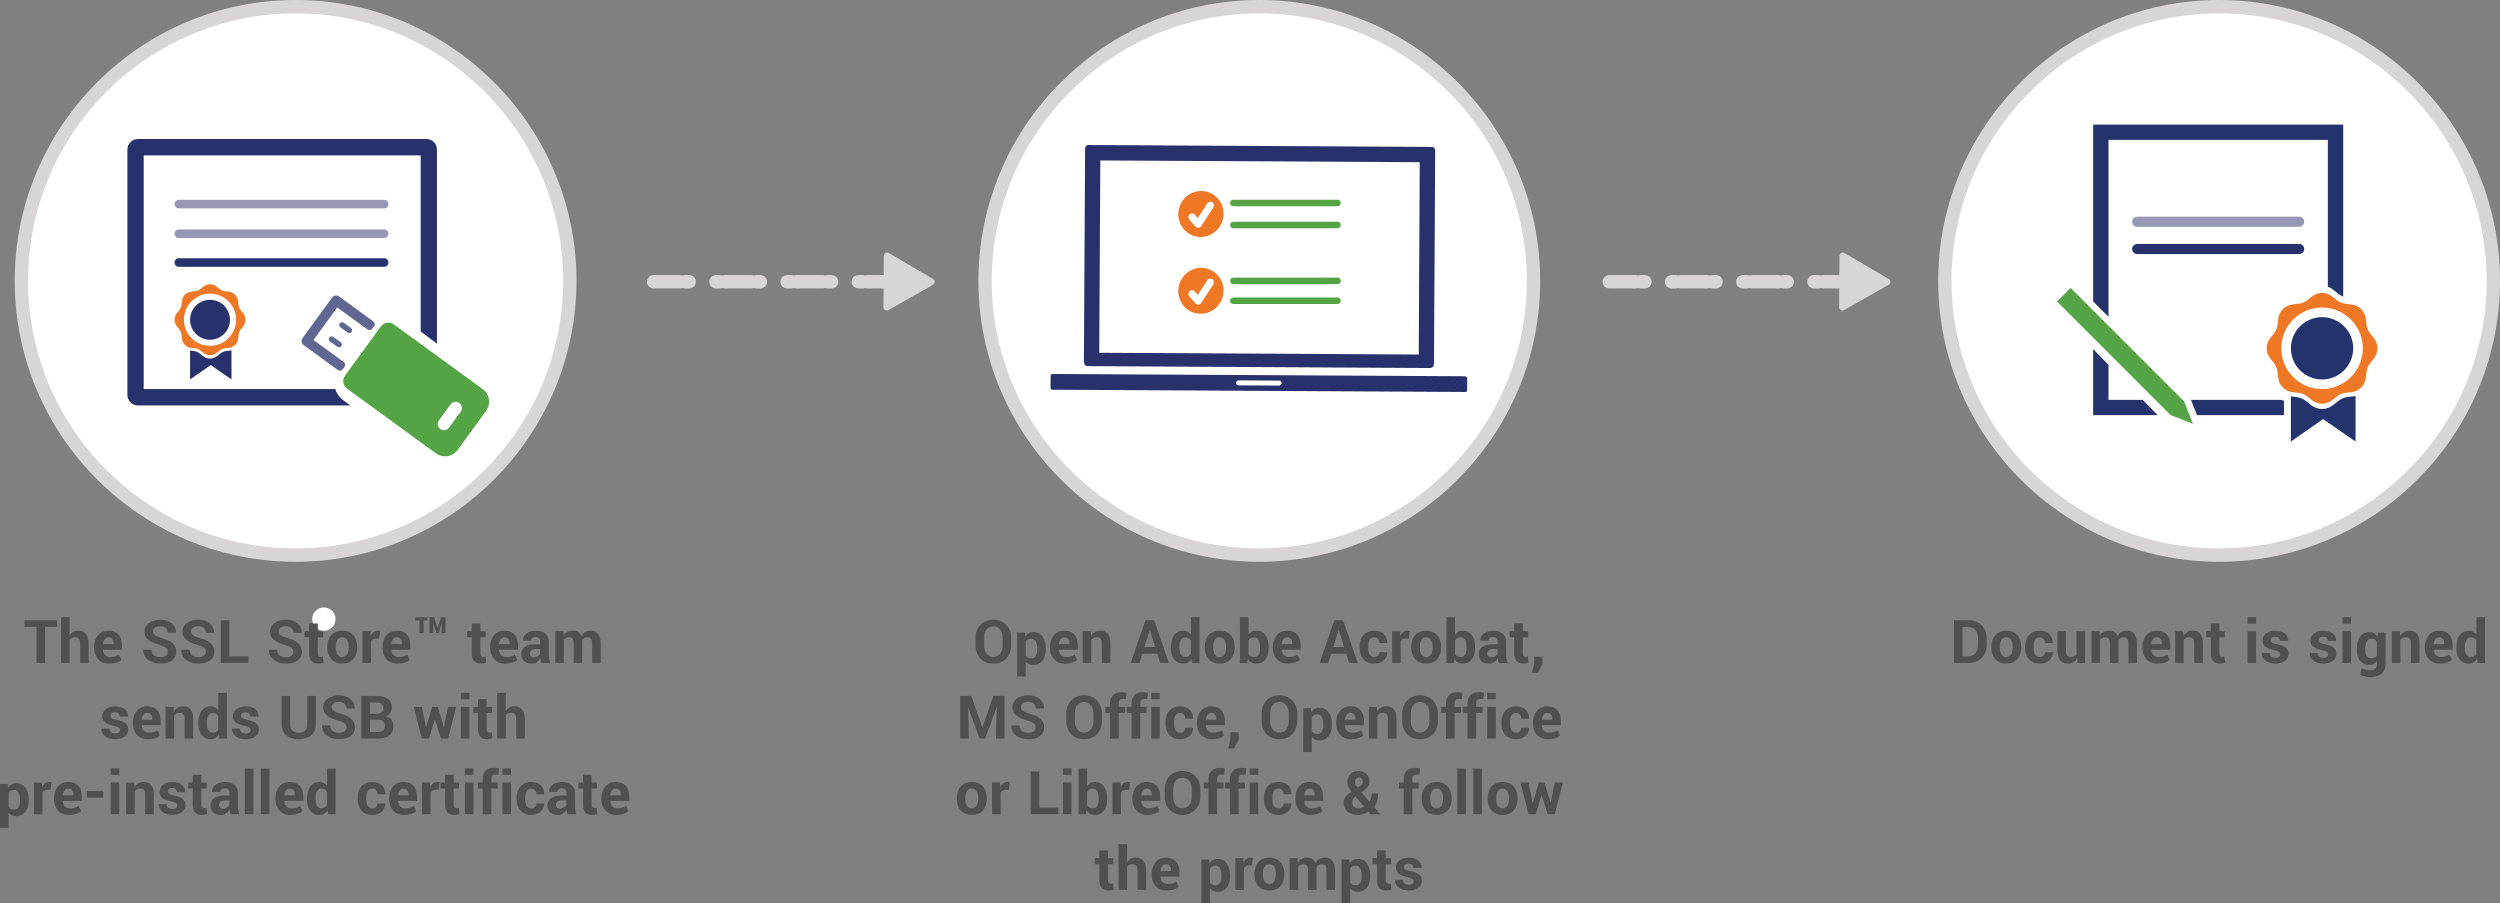 <?xml version="1.0" encoding="utf-8"?>
<!-- Generator: Adobe Illustrator 23.0.2, SVG Export Plug-In . SVG Version: 6.00 Build 0)  -->
<svg version="1.1" id="Layer_1" xmlns="http://www.w3.org/2000/svg" xmlns:xlink="http://www.w3.org/1999/xlink" x="0px" y="0px"
	 width="1120px" height="404.73px" viewBox="0 0 1120 404.73" style="enable-background:new 0 0 1120 404.73;" xml:space="preserve"
	>
<rect x="0" y="0" width="1120" height="404.73" fill="#808080" stroke="none"/>
<style type="text/css">
	.st0{fill:#FFFFFF;}
	.st1{fill:#D7D5D6;}
	.st2{fill:#505050;}
	.st3{fill:#616591;}
	.st4{fill:#54A446;}
	.st5{fill:#9597B5;}
	.st6{fill:#28316C;}
	.st7{fill:#EF7826;}
	.st8{fill:#25336C;}
</style>
<g>
	<g>
		<circle class="st0" cx="132.43" cy="125.84" r="122.85"/>
		<path class="st1" d="M132.43,251.68c-69.39,0-125.84-56.45-125.84-125.84S63.04,0,132.43,0s125.84,56.45,125.84,125.84
			S201.82,251.68,132.43,251.68z M132.43,5.98c-66.09,0-119.86,53.77-119.86,119.86S66.33,245.7,132.43,245.7
			s119.86-53.77,119.86-119.86S198.52,5.98,132.43,5.98z"/>
	</g>
	<g>
		<circle class="st0" cx="564.18" cy="125.84" r="122.85"/>
		<path class="st1" d="M564.17,251.68c-69.39,0-125.84-56.45-125.84-125.84S494.79,0,564.17,0s125.84,56.45,125.84,125.84
			S633.56,251.68,564.17,251.68z M564.17,5.98c-66.09,0-119.86,53.77-119.86,119.86S498.08,245.7,564.17,245.7
			s119.86-53.77,119.86-119.86S630.27,5.98,564.17,5.98z"/>
	</g>
	<g>
		<circle class="st0" cx="994.17" cy="125.84" r="122.85"/>
		<path class="st1" d="M994.16,251.68c-69.39,0-125.84-56.45-125.84-125.84S924.78,0,994.16,0s125.84,56.45,125.84,125.84
			S1063.55,251.68,994.16,251.68z M994.16,5.98c-66.09,0-119.86,53.77-119.86,119.86S928.07,245.7,994.16,245.7
			s119.86-53.77,119.86-119.86S1060.26,5.98,994.16,5.98z"/>
	</g>
	<g>
		<circle class="st0" cx="145.1" cy="277.36" r="5.23"/>
	</g>
	<g>
		<g>
			<g>
				<path class="st1" d="M400.46,129.22H388.5c-0.35,0-0.69-0.06-1-0.17c-0.31,0.11-0.65,0.17-1,0.17h-1.99
					c-1.65,0-2.99-1.34-2.99-2.99c0-1.65,1.34-2.99,2.99-2.99h1.99c0.35,0,0.69,0.06,1,0.17c0.31-0.11,0.65-0.17,1-0.17h11.96
					c1.65,0,2.99,1.34,2.99,2.99C403.45,127.88,402.12,129.22,400.46,129.22z M372.56,129.22h-1.99c-0.35,0-0.69-0.06-1-0.17
					c-0.31,0.11-0.65,0.17-1,0.17h-11.96c-0.35,0-0.69-0.06-1-0.17c-0.31,0.11-0.65,0.17-1,0.17h-1.99c-1.65,0-2.99-1.34-2.99-2.99
					c0-1.65,1.34-2.99,2.99-2.99h1.99c0.35,0,0.69,0.06,1,0.17c0.31-0.11,0.65-0.17,1-0.17h11.96c0.35,0,0.69,0.06,1,0.17
					c0.31-0.11,0.65-0.17,1-0.17h1.99c1.65,0,2.99,1.34,2.99,2.99C375.55,127.88,374.21,129.22,372.56,129.22z M340.66,129.22h-1.99
					c-0.35,0-0.69-0.06-1-0.17c-0.31,0.11-0.65,0.17-1,0.17h-11.96c-0.35,0-0.69-0.06-1-0.17c-0.31,0.11-0.65,0.17-1,0.17h-1.99
					c-1.65,0-2.99-1.34-2.99-2.99c0-1.65,1.34-2.99,2.99-2.99h1.99c0.35,0,0.69,0.06,1,0.17c0.31-0.11,0.65-0.17,1-0.17h11.96
					c0.35,0,0.69,0.06,1,0.17c0.31-0.11,0.65-0.17,1-0.17h1.99c1.65,0,2.99,1.34,2.99,2.99
					C343.65,127.88,342.31,129.22,340.66,129.22z M308.77,129.22h-1.99c-0.35,0-0.69-0.06-1-0.17c-0.31,0.11-0.65,0.17-1,0.17
					h-11.96c-1.65,0-2.99-1.34-2.99-2.99c0-1.65,1.34-2.99,2.99-2.99h11.96c0.35,0,0.69,0.06,1,0.17c0.31-0.11,0.65-0.17,1-0.17
					h1.99c1.65,0,2.99,1.34,2.99,2.99C311.76,127.88,310.42,129.22,308.77,129.22z"/>
			</g>
		</g>
		<g>
			<path class="st1" d="M395.79,137.62l0.16-23c0.01-1.14,1.25-1.85,2.24-1.27l6.06,3.56l7.14,4.19l6.64,3.89
				c0.99,0.58,0.98,2.01-0.02,2.57l-20,11.36C397.01,139.48,395.78,138.76,395.79,137.62"/>
		</g>
	</g>
	<g>
		<g>
			<g>
				<path class="st1" d="M828.61,129.22h-11.96c-0.35,0-0.69-0.06-1-0.17c-0.31,0.11-0.65,0.17-1,0.17h-1.99
					c-1.65,0-2.99-1.34-2.99-2.99c0-1.65,1.34-2.99,2.99-2.99h1.99c0.35,0,0.69,0.06,1,0.17c0.31-0.11,0.65-0.17,1-0.17h11.96
					c1.65,0,2.99,1.34,2.99,2.99C831.6,127.88,830.26,129.22,828.61,129.22z M800.71,129.22h-1.99c-0.35,0-0.69-0.06-1-0.17
					c-0.31,0.11-0.65,0.17-1,0.17h-11.96c-0.35,0-0.69-0.06-1-0.17c-0.31,0.11-0.65,0.17-1,0.17h-1.99c-1.65,0-2.99-1.34-2.99-2.99
					c0-1.65,1.34-2.99,2.99-2.99h1.99c0.35,0,0.69,0.06,1,0.17c0.31-0.11,0.65-0.17,1-0.17h11.96c0.35,0,0.69,0.06,1,0.17
					c0.31-0.11,0.65-0.17,1-0.17h1.99c1.65,0,2.99,1.34,2.99,2.99C803.7,127.88,802.36,129.22,800.71,129.22z M768.81,129.22h-1.99
					c-0.35,0-0.69-0.06-1-0.17c-0.31,0.11-0.65,0.17-1,0.17h-11.96c-0.35,0-0.69-0.06-1-0.17c-0.31,0.11-0.65,0.17-1,0.17h-1.99
					c-1.65,0-2.99-1.34-2.99-2.99c0-1.65,1.34-2.99,2.99-2.99h1.99c0.35,0,0.69,0.06,1,0.17c0.31-0.11,0.65-0.17,1-0.17h11.96
					c0.35,0,0.69,0.06,1,0.17c0.31-0.11,0.65-0.17,1-0.17h1.99c1.65,0,2.99,1.34,2.99,2.99
					C771.8,127.88,770.46,129.22,768.81,129.22z M736.92,129.22h-1.99c-0.35,0-0.69-0.06-1-0.17c-0.31,0.11-0.65,0.17-1,0.17h-11.96
					c-1.65,0-2.99-1.34-2.99-2.99c0-1.65,1.34-2.99,2.99-2.99h11.96c0.35,0,0.69,0.06,1,0.17c0.31-0.11,0.65-0.17,1-0.17h1.99
					c1.65,0,2.99,1.34,2.99,2.99C739.91,127.88,738.57,129.22,736.92,129.22z"/>
			</g>
		</g>
		<g>
			<path class="st1" d="M823.93,137.62l0.16-23c0.01-1.14,1.25-1.85,2.24-1.27l6.06,3.56l7.14,4.19l6.64,3.89
				c0.99,0.58,0.98,2.01-0.02,2.57l-20,11.36C825.16,139.48,823.93,138.76,823.93,137.62"/>
		</g>
	</g>
	<g>
		<path class="st2" d="M25.62,280.82H20.2V297h-3.84v-16.18h-5.39v-2.95h14.64V280.82z"/>
		<path class="st2" d="M31.15,284.57c0.91-1.28,2.22-2.06,3.81-2.06c2.99,0,4.76,1.91,4.76,6.04V297h-3.84v-8.47
			c0-2.21-0.77-3.04-2.32-3.04c-1.05,0-1.85,0.39-2.38,1.08V297h-3.83v-20.5h3.83L31.15,284.57z"/>
		<path class="st2" d="M54.32,295.67c-1.17,0.96-3.08,1.65-5.39,1.65c-4.13,0-6.76-2.91-6.76-6.98v-0.53c0-4.25,2.5-7.29,6.42-7.27
			c3.85,0,6.04,2.47,6.04,6.42v2.09h-8.48l-0.03,0.09c0.13,1.88,1.28,3.21,3.2,3.21c1.71,0,2.61-0.32,3.96-1.06l1.04,2.37V295.67z
			 M48.59,285.52c-1.43,0-2.26,1.17-2.45,2.95l0.04,0.07h4.7v-0.35C50.88,286.57,50.13,285.52,48.59,285.52z"/>
		<path class="st2" d="M71.92,294.4c2.09,0,3.23-0.92,3.23-2.37c0-1.49-0.89-2.23-3.52-3.04c-4.58-1.31-6.92-2.89-6.92-6.04
			s2.96-5.33,7.12-5.33c4.22,0,7.14,2.51,7.04,5.81l-0.01,0.07h-3.72c0-1.78-1.24-2.96-3.37-2.96c-2.07,0-3.23,0.99-3.23,2.42
			c0,1.31,1.04,1.99,4.01,2.92c4.22,1.17,6.42,2.96,6.42,6.12c0,3.3-2.8,5.3-7.07,5.3c-4.19,0-7.8-2.25-7.72-6.12l0.03-0.09h3.72
			c0,2.29,1.47,3.3,3.96,3.3H71.92z"/>
		<path class="st2" d="M88.98,294.4c2.09,0,3.23-0.92,3.23-2.37c0-1.49-0.89-2.23-3.52-3.04c-4.58-1.31-6.92-2.89-6.92-6.04
			s2.96-5.33,7.12-5.33c4.22,0,7.14,2.51,7.04,5.81l-0.01,0.07H92.2c0-1.78-1.24-2.96-3.37-2.96c-2.07,0-3.23,0.99-3.23,2.42
			c0,1.31,1.04,1.99,4.01,2.92c4.22,1.17,6.42,2.96,6.42,6.12c0,3.3-2.8,5.3-7.07,5.3c-4.19,0-7.8-2.25-7.72-6.12l0.03-0.09H85
			c0,2.29,1.47,3.3,3.96,3.3H88.98z"/>
		<path class="st2" d="M102.75,294.05h8.51V297H98.91v-19.13h3.84V294.05z"/>
		<path class="st2" d="M128.2,294.4c2.09,0,3.23-0.92,3.23-2.37c0-1.49-0.89-2.23-3.52-3.04c-4.58-1.31-6.92-2.89-6.92-6.04
			s2.96-5.33,7.12-5.33c4.22,0,7.14,2.51,7.04,5.81l-0.01,0.07h-3.72c0-1.78-1.24-2.96-3.37-2.96c-2.07,0-3.23,0.99-3.23,2.42
			c0,1.31,1.04,1.99,4.01,2.92c4.22,1.17,6.42,2.96,6.42,6.12c0,3.3-2.8,5.3-7.07,5.3c-4.19,0-7.8-2.25-7.72-6.12l0.03-0.09h3.72
			c0,2.29,1.47,3.3,3.96,3.3H128.2z"/>
		<path class="st2" d="M142.37,279.33v3.47h2.39v2.7h-2.39v7.24c0,1.1,0.48,1.53,1.27,1.53c0.39,0,0.63-0.04,1.02-0.15l0.32,2.77
			c-0.76,0.25-1.46,0.39-2.32,0.39c-2.66,0-4.13-1.37-4.13-4.54v-7.26h-2.07v-2.7h2.07v-3.47H142.37z"/>
		<path class="st2" d="M146.62,289.78c0-4.26,2.48-7.24,6.69-7.24c4.22,0,6.73,2.96,6.73,7.24v0.28c0,4.31-2.5,7.24-6.7,7.24
			c-4.22,0-6.72-2.93-6.72-7.24V289.78z M150.45,290.06c0,2.6,0.86,4.29,2.89,4.29c2,0,2.86-1.71,2.86-4.29v-0.28
			c0-2.53-0.88-4.28-2.89-4.28c-1.97,0-2.86,1.75-2.86,4.28V290.06z"/>
		<path class="st2" d="M169.88,286.08l-1.4-0.04c-1.15,0-1.85,0.5-2.25,1.36V297h-3.83v-14.22h3.56l0.16,2.1
			c0.69-1.49,1.75-2.37,3.14-2.37c0.37,0,0.69,0.06,1.02,0.16L169.88,286.08z"/>
		<path class="st2" d="M183.52,295.67c-1.17,0.96-3.08,1.65-5.39,1.65c-4.13,0-6.76-2.91-6.76-6.98v-0.53c0-4.25,2.5-7.29,6.42-7.27
			c3.85,0,6.04,2.47,6.04,6.42v2.09h-8.48l-0.03,0.09c0.13,1.88,1.28,3.21,3.2,3.21c1.71,0,2.61-0.32,3.96-1.06l1.04,2.37V295.67z
			 M177.78,285.52c-1.43,0-2.26,1.17-2.45,2.95l0.04,0.07h4.7v-0.35C180.07,286.57,179.33,285.52,177.78,285.52z"/>
		<path class="st2" d="M191.47,277.94h-1.69v5.66h-1.87v-5.66h-1.8v-1.42h5.36V277.94z M197.94,279.02l-1.45,4.63h-0.95l-1.46-4.64
			v4.64h-1.68v-7.12h2.07l1.53,4.83l1.66-4.83h1.96v7.12h-1.69V279.02z"/>
		<path class="st2" d="M215.21,279.33v3.47h2.39v2.7h-2.39v7.24c0,1.1,0.48,1.53,1.27,1.53c0.39,0,0.63-0.04,1.02-0.15l0.32,2.77
			c-0.76,0.25-1.46,0.39-2.32,0.39c-2.66,0-4.13-1.37-4.13-4.54v-7.26h-2.07v-2.7h2.07v-3.47H215.21z"/>
		<path class="st2" d="M231.75,295.67c-1.17,0.96-3.08,1.65-5.39,1.65c-4.13,0-6.76-2.91-6.76-6.98v-0.53c0-4.25,2.5-7.29,6.42-7.27
			c3.85,0,6.04,2.47,6.04,6.42v2.09h-8.48l-0.03,0.09c0.13,1.88,1.28,3.21,3.2,3.21c1.71,0,2.61-0.32,3.96-1.06l1.04,2.37V295.67z
			 M226.02,285.52c-1.43,0-2.26,1.17-2.45,2.95l0.04,0.07h4.7v-0.35C228.31,286.57,227.56,285.52,226.02,285.52z"/>
		<path class="st2" d="M242.66,297.03c-0.28-0.64-0.5-1.37-0.57-2.13c-0.8,1.39-2.07,2.41-3.87,2.41c-2.99,0-4.64-1.64-4.64-4.28
			c0-2.82,2.16-4.4,6.31-4.4h2.13v-1.12c0-1.39-0.73-2.16-2.13-2.16c-1.23,0-1.94,0.63-1.94,1.71l-3.71-0.01v-0.07
			c-0.13-2.42,2.29-4.42,5.91-4.42c3.4,0,5.72,1.79,5.72,4.98v5.88c0,1.33,0.2,2.47,0.63,3.62H242.66z M237.39,292.89
			c0,0.93,0.67,1.58,1.77,1.58c1.34,0,2.48-0.79,2.85-1.66v-2.01h-2.13c-1.65,0-2.5,0.93-2.5,2.1H237.39z"/>
		<path class="st2" d="M252.34,282.78l0.16,1.88c0.91-1.37,2.29-2.15,4.09-2.15c1.84,0,3.14,0.79,3.81,2.44
			c0.88-1.55,2.26-2.44,4.18-2.44c2.82,0,4.53,1.9,4.53,5.87V297h-3.84v-8.61c0-2.18-0.7-2.89-2.09-2.89c-1.09,0-1.9,0.51-2.37,1.37
			c0,0.33,0.03,0.54,0.03,0.79V297h-3.83v-8.61c0-2.12-0.7-2.89-2.1-2.89c-1.04,0-1.81,0.41-2.32,1.14V297h-3.83v-14.22H252.34z"/>
		<path class="st2" d="M51.61,328.61c1.43,0,2.18-0.6,2.18-1.56c0-0.85-0.64-1.43-2.88-1.93c-3.39-0.69-5.08-1.93-5.08-4.25
			c0-2.47,2.19-4.41,5.68-4.41c3.64,0,5.96,1.9,5.85,4.5l-0.03,0.07h-3.71c0-1.14-0.73-1.93-2.13-1.93c-1.26,0-2,0.67-2,1.59
			c0,0.88,0.53,1.39,2.82,1.81c3.52,0.7,5.18,1.96,5.18,4.34c0,2.57-2.37,4.35-5.97,4.35c-3.81,0-6.18-2.25-6.06-4.71l0.01-0.09H49
			c0.04,1.55,1.08,2.17,2.61,2.17V328.61z"/>
		<path class="st2" d="M71.67,329.55c-1.17,0.96-3.08,1.65-5.39,1.65c-4.13,0-6.76-2.91-6.76-6.98v-0.53c0-4.25,2.5-7.29,6.42-7.27
			c3.85,0,6.04,2.47,6.04,6.42v2.09h-8.48l-0.03,0.09c0.13,1.88,1.28,3.21,3.2,3.21c1.71,0,2.61-0.32,3.96-1.06l1.04,2.37V329.55z
			 M65.93,319.41c-1.43,0-2.26,1.17-2.45,2.95l0.04,0.07h4.7v-0.35C68.22,320.46,67.48,319.41,65.93,319.41z"/>
		<path class="st2" d="M77.74,316.68l0.18,2.04c0.93-1.47,2.35-2.32,4.07-2.32c2.88,0,4.57,1.74,4.57,5.61v8.88h-3.85v-8.88
			c0-1.91-0.76-2.63-2.32-2.63c-1.02,0-1.84,0.44-2.39,1.18v10.32h-3.84v-14.22L77.74,316.68z"/>
		<path class="st2" d="M88.84,323.92c0-4.5,2-7.49,5.55-7.49c1.43,0,2.55,0.63,3.42,1.78v-7.8h3.85v20.5h-3.3l-0.32-1.74
			c-0.91,1.33-2.1,2.01-3.69,2.01c-3.5,0-5.52-2.77-5.52-6.99L88.84,323.92z M92.65,324.2c0,2.51,0.79,4.01,2.69,4.01
			c1.11,0,1.91-0.45,2.44-1.31v-6.06c-0.53-0.91-1.34-1.42-2.42-1.42c-1.9,0-2.72,1.81-2.72,4.5L92.65,324.2z"/>
		<path class="st2" d="M110.09,328.61c1.43,0,2.18-0.6,2.18-1.56c0-0.85-0.64-1.43-2.88-1.93c-3.39-0.69-5.08-1.93-5.08-4.25
			c0-2.47,2.19-4.41,5.68-4.41c3.64,0,5.96,1.9,5.85,4.5l-0.03,0.07h-3.71c0-1.14-0.73-1.93-2.13-1.93c-1.26,0-2,0.67-2,1.59
			c0,0.88,0.53,1.39,2.82,1.81c3.52,0.7,5.18,1.96,5.18,4.34c0,2.57-2.37,4.35-5.97,4.35c-3.81,0-6.18-2.25-6.06-4.71l0.01-0.09
			h3.52c0.04,1.55,1.08,2.17,2.61,2.17V328.61z"/>
		<path class="st2" d="M141.5,311.79v12.69c0,4.32-3.08,6.72-7.69,6.72c-4.6,0-7.65-2.39-7.65-6.72v-12.69h3.85v12.69
			c0,2.54,1.42,3.77,3.8,3.77c2.41,0,3.85-1.2,3.85-3.77v-12.69H141.5z"/>
		<path class="st2" d="M151.98,328.28c2.09,0,3.23-0.92,3.23-2.37c0-1.49-0.89-2.23-3.52-3.04c-4.58-1.31-6.92-2.89-6.92-6.04
			s2.96-5.33,7.12-5.33c4.22,0,7.14,2.51,7.04,5.81l-0.01,0.07h-3.72c0-1.78-1.24-2.96-3.37-2.96c-2.07,0-3.23,0.99-3.23,2.42
			c0,1.31,1.04,1.99,4.01,2.92c4.22,1.17,6.42,2.96,6.42,6.12c0,3.3-2.8,5.3-7.07,5.3c-4.19,0-7.8-2.25-7.72-6.12l0.03-0.09H148
			c0,2.29,1.47,3.3,3.96,3.3H151.98z"/>
		<path class="st2" d="M161.91,330.88v-19.13h6.47c4.54,0,7.17,1.74,7.17,5.24c0,1.78-0.96,3.24-2.74,3.94
			c2.31,0.5,3.43,2.23,3.43,4.37c0,3.68-2.48,5.58-6.95,5.58H161.91z M165.75,319.77h2.76c2.07,0,3.2-0.86,3.2-2.48
			c0-1.78-1.09-2.58-3.33-2.58h-2.63V319.77z M165.75,322.42v5.52h3.53c2.06,0,3.14-0.89,3.14-2.63c0-1.88-0.88-2.89-2.85-2.89
			H165.75z"/>
		<path class="st2" d="M198.83,325.8h0.07l1.85-9.14h3.61l-3.62,14.22h-3.2l-2.64-8.47h-0.09l-2.64,8.47h-3.18l-3.62-14.22h3.61
			l1.87,9.11h0.09l2.66-9.11h2.55L198.83,325.8z"/>
		<path class="st2" d="M210.29,313.26h-3.84v-2.88h3.84V313.26z M210.29,330.88h-3.84v-14.22h3.84V330.88z"/>
		<path class="st2" d="M218,313.22v3.47h2.39v2.7H218v7.24c0,1.1,0.48,1.53,1.27,1.53c0.39,0,0.63-0.04,1.02-0.15l0.32,2.77
			c-0.76,0.25-1.46,0.39-2.32,0.39c-2.66,0-4.13-1.37-4.13-4.54v-7.26h-2.07v-2.7h2.07v-3.47H218z"/>
		<path class="st2" d="M226.56,318.46c0.91-1.28,2.22-2.06,3.81-2.06c2.99,0,4.76,1.91,4.76,6.04v8.44h-3.84v-8.47
			c0-2.21-0.77-3.04-2.32-3.04c-1.05,0-1.85,0.39-2.38,1.08v10.42h-3.83v-20.5h3.83L226.56,318.46z"/>
		<path class="st2" d="M12.82,358.67c0,4.22-2.03,6.98-5.53,6.98c-1.49,0-2.64-0.54-3.46-1.62v6.82H0.01v-19.68h3.46l0.22,1.68
			c0.85-1.26,2.01-1.94,3.61-1.94c3.52,0,5.55,2.96,5.55,7.49L12.82,358.67z M9,358.39c0-2.7-0.86-4.51-2.72-4.51
			c-1.15,0-1.97,0.5-2.44,1.37v6.22c0.47,0.82,1.27,1.24,2.47,1.24c1.85,0,2.69-1.56,2.69-4.04V358.39z"/>
		<path class="st2" d="M22.68,353.85l-1.4-0.04c-1.15,0-1.85,0.5-2.25,1.36v9.61H15.2v-14.22h3.56l0.16,2.1
			c0.69-1.49,1.75-2.37,3.14-2.37c0.36,0,0.69,0.06,1.02,0.16L22.68,353.85z"/>
		<path class="st2" d="M36.32,363.44c-1.17,0.96-3.08,1.65-5.39,1.65c-4.13,0-6.76-2.91-6.76-6.98v-0.53c0-4.25,2.5-7.28,6.42-7.27
			c3.85,0,6.04,2.47,6.04,6.42v2.09h-8.48l-0.03,0.09c0.13,1.88,1.28,3.21,3.2,3.21c1.71,0,2.61-0.32,3.96-1.06l1.04,2.37V363.44z
			 M30.58,353.29c-1.43,0-2.26,1.17-2.45,2.95l0.04,0.07h4.7v-0.35C32.87,354.35,32.13,353.29,30.58,353.29z"/>
		<path class="st2" d="M46.29,357.32h-7.4v-2.96h7.4V357.32z"/>
		<path class="st2" d="M53.43,347.15h-3.84v-2.88h3.84V347.15z M53.43,364.77h-3.84v-14.22h3.84V364.77z"/>
		<path class="st2" d="M60.1,350.57l0.18,2.04c0.93-1.48,2.35-2.32,4.07-2.32c2.88,0,4.57,1.74,4.57,5.61v8.88h-3.85v-8.88
			c0-1.91-0.76-2.63-2.32-2.63c-1.02,0-1.84,0.44-2.39,1.18v10.32h-3.84v-14.22L60.1,350.57z"/>
		<path class="st2" d="M77.27,362.49c1.43,0,2.18-0.6,2.18-1.56c0-0.85-0.64-1.43-2.88-1.93c-3.39-0.69-5.08-1.93-5.08-4.25
			c0-2.47,2.19-4.41,5.68-4.41c3.64,0,5.96,1.9,5.85,4.5l-0.03,0.07h-3.71c0-1.14-0.73-1.93-2.13-1.93c-1.26,0-2,0.67-2,1.59
			c0,0.88,0.53,1.39,2.82,1.81c3.52,0.7,5.18,1.96,5.18,4.34c0,2.57-2.37,4.35-5.97,4.35c-3.81,0-6.18-2.25-6.06-4.72l0.01-0.09
			h3.52c0.04,1.55,1.08,2.18,2.61,2.18V362.49z"/>
		<path class="st2" d="M90.19,347.1v3.47h2.39v2.7h-2.39v7.24c0,1.09,0.48,1.53,1.27,1.53c0.39,0,0.63-0.04,1.02-0.15l0.32,2.77
			c-0.76,0.25-1.46,0.4-2.32,0.4c-2.66,0-4.13-1.37-4.13-4.54v-7.26h-2.07v-2.7h2.07v-3.47H90.19z"/>
		<path class="st2" d="M103.39,364.8c-0.28-0.64-0.5-1.37-0.57-2.13c-0.8,1.39-2.07,2.41-3.87,2.41c-2.99,0-4.64-1.64-4.64-4.28
			c0-2.82,2.16-4.4,6.31-4.4h2.13v-1.12c0-1.39-0.73-2.16-2.13-2.16c-1.23,0-1.94,0.63-1.94,1.71l-3.71-0.02v-0.07
			c-0.13-2.42,2.29-4.42,5.91-4.42c3.4,0,5.72,1.8,5.72,4.98v5.88c0,1.33,0.2,2.47,0.63,3.62H103.39z M98.12,360.67
			c0,0.93,0.67,1.58,1.77,1.58c1.34,0,2.48-0.79,2.85-1.66v-2.02h-2.13c-1.65,0-2.5,0.93-2.5,2.1H98.12z"/>
		<path class="st2" d="M113.52,364.77h-3.84v-20.5h3.84V364.77z"/>
		<path class="st2" d="M120.7,364.77h-3.84v-20.5h3.84V364.77z"/>
		<path class="st2" d="M135.55,363.44c-1.17,0.96-3.08,1.65-5.39,1.65c-4.13,0-6.76-2.91-6.76-6.98v-0.53c0-4.25,2.5-7.28,6.42-7.27
			c3.85,0,6.04,2.47,6.04,6.42v2.09h-8.48l-0.03,0.09c0.13,1.88,1.28,3.21,3.2,3.21c1.71,0,2.61-0.32,3.96-1.06l1.04,2.37V363.44z
			 M129.81,353.29c-1.43,0-2.26,1.17-2.45,2.95l0.04,0.07h4.7v-0.35C132.1,354.35,131.36,353.29,129.81,353.29z"/>
		<path class="st2" d="M137.54,357.81c0-4.49,2-7.49,5.55-7.49c1.43,0,2.55,0.63,3.42,1.78v-7.8h3.85v20.5h-3.3l-0.32-1.74
			c-0.91,1.33-2.1,2.02-3.69,2.02c-3.5,0-5.52-2.78-5.52-6.99L137.54,357.81z M141.35,358.08c0,2.51,0.79,4.02,2.69,4.02
			c1.11,0,1.91-0.45,2.44-1.32v-6.06c-0.53-0.91-1.34-1.42-2.42-1.42c-1.9,0-2.72,1.81-2.72,4.49L141.35,358.08z"/>
		<path class="st2" d="M164.06,357.92c0,2.54,0.72,4.22,2.77,4.22c1.39,0,2.26-0.86,2.26-2.19h3.49l0.03,0.07
			c0.07,2.89-2.44,5.07-5.78,5.07c-4.25,0-6.61-2.95-6.61-7.17v-0.39c0-4.22,2.35-7.2,6.61-7.2c3.52,0,5.85,2.16,5.78,5.44
			l-0.01,0.07h-3.5c0-1.48-0.86-2.57-2.26-2.57c-2.06,0-2.77,1.72-2.77,4.23v0.4V357.92z"/>
		<path class="st2" d="M186.5,363.44c-1.17,0.96-3.08,1.65-5.39,1.65c-4.13,0-6.76-2.91-6.76-6.98v-0.53c0-4.25,2.5-7.28,6.42-7.27
			c3.85,0,6.04,2.47,6.04,6.42v2.09h-8.48l-0.03,0.09c0.13,1.88,1.28,3.21,3.2,3.21c1.71,0,2.61-0.32,3.96-1.06l1.04,2.37V363.44z
			 M180.77,353.29c-1.43,0-2.26,1.17-2.45,2.95l0.04,0.07h4.7v-0.35C183.06,354.35,182.31,353.29,180.77,353.29z"/>
		<path class="st2" d="M196.53,353.85l-1.4-0.04c-1.15,0-1.85,0.5-2.25,1.36v9.61h-3.83v-14.22h3.56l0.16,2.1
			c0.69-1.49,1.75-2.37,3.14-2.37c0.36,0,0.69,0.06,1.02,0.16L196.53,353.85z"/>
		<path class="st2" d="M203.25,347.1v3.47h2.39v2.7h-2.39v7.24c0,1.09,0.48,1.53,1.27,1.53c0.39,0,0.63-0.04,1.02-0.15l0.32,2.77
			c-0.76,0.25-1.46,0.4-2.32,0.4c-2.66,0-4.13-1.37-4.13-4.54v-7.26h-2.07v-2.7h2.07v-3.47H203.25z"/>
		<path class="st2" d="M212.13,347.15h-3.84v-2.88h3.84V347.15z M212.13,364.77h-3.84v-14.22h3.84V364.77z"/>
		<path class="st2" d="M216.24,364.77v-11.52h-2.12v-2.7h2.12v-1.58c0-3.21,1.91-4.98,5.26-4.98c0.67,0,1.31,0.1,2.12,0.28
			l-0.32,2.85c-0.42-0.06-0.76-0.13-1.28-0.13c-1.26,0-1.9,0.7-1.9,1.99v1.58h2.83v2.7h-2.83v11.52H216.24z"/>
		<path class="st2" d="M228.93,347.15h-3.84v-2.88h3.84V347.15z M228.93,364.77h-3.84v-14.22h3.84V364.77z"/>
		<path class="st2" d="M235.27,357.92c0,2.54,0.72,4.22,2.77,4.22c1.39,0,2.26-0.86,2.26-2.19h3.49l0.03,0.07
			c0.07,2.89-2.44,5.07-5.78,5.07c-4.25,0-6.61-2.95-6.61-7.17v-0.39c0-4.22,2.35-7.2,6.61-7.2c3.52,0,5.85,2.16,5.78,5.44
			l-0.01,0.07h-3.5c0-1.48-0.86-2.57-2.26-2.57c-2.06,0-2.77,1.72-2.77,4.23v0.4V357.92z"/>
		<path class="st2" d="M254.36,364.8c-0.28-0.64-0.5-1.37-0.57-2.13c-0.8,1.39-2.07,2.41-3.87,2.41c-2.99,0-4.64-1.64-4.64-4.28
			c0-2.82,2.16-4.4,6.31-4.4h2.13v-1.12c0-1.39-0.73-2.16-2.13-2.16c-1.23,0-1.94,0.63-1.94,1.71l-3.71-0.02v-0.07
			c-0.13-2.42,2.29-4.42,5.91-4.42c3.4,0,5.72,1.8,5.72,4.98v5.88c0,1.33,0.2,2.47,0.63,3.62H254.36z M249.09,360.67
			c0,0.93,0.67,1.58,1.77,1.58c1.34,0,2.48-0.79,2.85-1.66v-2.02h-2.13c-1.65,0-2.5,0.93-2.5,2.1H249.09z"/>
		<path class="st2" d="M265.02,347.1v3.47h2.39v2.7h-2.39v7.24c0,1.09,0.48,1.53,1.27,1.53c0.39,0,0.63-0.04,1.02-0.15l0.32,2.77
			c-0.76,0.25-1.46,0.4-2.32,0.4c-2.66,0-4.13-1.37-4.13-4.54v-7.26h-2.07v-2.7h2.07v-3.47H265.02z"/>
		<path class="st2" d="M281.56,363.44c-1.17,0.96-3.08,1.65-5.39,1.65c-4.13,0-6.76-2.91-6.76-6.98v-0.53c0-4.25,2.5-7.28,6.42-7.27
			c3.85,0,6.04,2.47,6.04,6.42v2.09h-8.48l-0.03,0.09c0.13,1.88,1.28,3.21,3.2,3.21c1.71,0,2.61-0.32,3.96-1.06l1.04,2.37V363.44z
			 M275.82,353.29c-1.43,0-2.26,1.17-2.45,2.95l0.04,0.07h4.7v-0.35C278.12,354.35,277.37,353.29,275.82,353.29z"/>
	</g>
	<g>
		<path class="st2" d="M453,289.18c0,4.72-3.24,8.12-8.02,8.12c-4.73,0-7.94-3.4-7.94-8.12v-3.45c0-4.7,3.2-8.12,7.93-8.12
			c4.77,0,8.03,3.42,8.03,8.12V289.18z M449.18,285.71c0-2.99-1.56-5.09-4.2-5.09c-2.63,0-4.1,2.09-4.1,5.09v3.47
			c0,3.04,1.52,5.14,4.12,5.14c2.64,0,4.19-2.1,4.19-5.14V285.71z"/>
		<path class="st2" d="M468.49,290.89c0,4.22-2.03,6.98-5.53,6.98c-1.49,0-2.64-0.54-3.46-1.62v6.82h-3.83v-19.68h3.46l0.22,1.68
			c0.85-1.26,2.01-1.94,3.61-1.94c3.52,0,5.55,2.96,5.55,7.49L468.49,290.89z M464.67,290.62c0-2.7-0.86-4.51-2.72-4.51
			c-1.15,0-1.97,0.5-2.44,1.37v6.22c0.47,0.82,1.27,1.24,2.47,1.24c1.86,0,2.69-1.56,2.69-4.04V290.62z"/>
		<path class="st2" d="M482.57,295.67c-1.17,0.96-3.08,1.65-5.39,1.65c-4.13,0-6.76-2.91-6.76-6.98v-0.53c0-4.25,2.5-7.29,6.42-7.27
			c3.85,0,6.04,2.47,6.04,6.42v2.09h-8.48l-0.03,0.09c0.13,1.88,1.28,3.21,3.2,3.21c1.71,0,2.61-0.32,3.96-1.06l1.04,2.37V295.67z
			 M476.83,285.52c-1.43,0-2.26,1.17-2.45,2.95l0.04,0.07h4.7v-0.35C479.12,286.57,478.38,285.52,476.83,285.52z"/>
		<path class="st2" d="M488.64,282.79l0.18,2.04c0.93-1.47,2.35-2.32,4.07-2.32c2.88,0,4.57,1.74,4.57,5.61V297h-3.85v-8.88
			c0-1.91-0.76-2.63-2.32-2.63c-1.02,0-1.84,0.44-2.39,1.18V297h-3.84v-14.22L488.64,282.79z"/>
		<path class="st2" d="M518.47,292.86h-6.72l-1.3,4.13h-3.87l6.58-19.13h3.93l6.55,19.13h-3.88L518.47,292.86z M512.7,289.86h4.83
			l-2.37-7.52h-0.09L512.7,289.86z"/>
		<path class="st2" d="M524.56,290.03c0-4.5,2-7.49,5.55-7.49c1.43,0,2.56,0.63,3.42,1.78v-7.8h3.85v20.5h-3.3l-0.32-1.74
			c-0.91,1.33-2.1,2.01-3.69,2.01c-3.5,0-5.52-2.77-5.52-6.99L524.56,290.03z M528.37,290.31c0,2.51,0.79,4.01,2.69,4.01
			c1.11,0,1.91-0.45,2.44-1.31v-6.06c-0.53-0.91-1.34-1.42-2.42-1.42c-1.9,0-2.72,1.81-2.72,4.5L528.37,290.31z"/>
		<path class="st2" d="M539.71,289.78c0-4.26,2.48-7.24,6.69-7.24c4.22,0,6.73,2.96,6.73,7.24v0.28c0,4.31-2.5,7.24-6.7,7.24
			c-4.22,0-6.72-2.93-6.72-7.24V289.78z M543.54,290.06c0,2.6,0.86,4.29,2.89,4.29c2,0,2.86-1.71,2.86-4.29v-0.28
			c0-2.53-0.88-4.28-2.89-4.28c-1.97,0-2.86,1.75-2.86,4.28V290.06z"/>
		<path class="st2" d="M568.31,290.31c0,4.26-1.91,6.99-5.52,6.99c-1.65,0-2.86-0.7-3.72-2.04l-0.29,1.77h-3.28v-20.5h3.83v7.8
			c0.82-1.15,1.96-1.78,3.45-1.78c3.63,0,5.55,2.93,5.55,7.49V290.31z M564.49,290.03c0-2.77-0.72-4.5-2.69-4.5
			c-1.2,0-2.01,0.51-2.48,1.45V293c0.47,0.86,1.3,1.33,2.51,1.33c1.97,0,2.66-1.43,2.66-4.01V290.03z"/>
		<path class="st2" d="M582.37,295.67c-1.17,0.96-3.08,1.65-5.39,1.65c-4.13,0-6.76-2.91-6.76-6.98v-0.53c0-4.25,2.5-7.29,6.42-7.27
			c3.85,0,6.04,2.47,6.04,6.42v2.09h-8.48l-0.03,0.09c0.13,1.88,1.28,3.21,3.2,3.21c1.71,0,2.61-0.32,3.96-1.06l1.04,2.37V295.67z
			 M576.64,285.52c-1.43,0-2.26,1.17-2.45,2.95l0.04,0.07h4.7v-0.35C578.93,286.57,578.18,285.52,576.64,285.52z"/>
		<path class="st2" d="M603.09,292.86h-6.72l-1.3,4.13h-3.87l6.58-19.13h3.93l6.55,19.13h-3.88L603.09,292.86z M597.32,289.86h4.83
			l-2.37-7.52h-0.09L597.32,289.86z"/>
		<path class="st2" d="M612.93,290.15c0,2.54,0.71,4.22,2.77,4.22c1.39,0,2.26-0.86,2.26-2.19h3.49l0.03,0.07
			c0.07,2.89-2.44,5.07-5.78,5.07c-4.25,0-6.61-2.95-6.61-7.17v-0.39c0-4.22,2.35-7.2,6.61-7.2c3.52,0,5.85,2.16,5.78,5.45
			l-0.02,0.07h-3.5c0-1.47-0.86-2.57-2.26-2.57c-2.06,0-2.77,1.72-2.77,4.23v0.4V290.15z"/>
		<path class="st2" d="M631.15,286.08l-1.4-0.04c-1.15,0-1.86,0.5-2.25,1.36V297h-3.83v-14.22h3.56l0.16,2.1
			c0.69-1.49,1.75-2.37,3.14-2.37c0.36,0,0.69,0.06,1.02,0.16L631.15,286.08z"/>
		<path class="st2" d="M632.23,289.78c0-4.26,2.48-7.24,6.69-7.24c4.22,0,6.73,2.96,6.73,7.24v0.28c0,4.31-2.5,7.24-6.7,7.24
			c-4.22,0-6.72-2.93-6.72-7.24V289.78z M636.06,290.06c0,2.6,0.86,4.29,2.89,4.29c2,0,2.86-1.71,2.86-4.29v-0.28
			c0-2.53-0.88-4.28-2.89-4.28c-1.97,0-2.86,1.75-2.86,4.28V290.06z"/>
		<path class="st2" d="M660.83,290.31c0,4.26-1.91,6.99-5.52,6.99c-1.65,0-2.86-0.7-3.72-2.04l-0.29,1.77h-3.29v-20.5h3.83v7.8
			c0.82-1.15,1.96-1.78,3.45-1.78c3.64,0,5.55,2.93,5.55,7.49V290.31z M657.01,290.03c0-2.77-0.71-4.5-2.69-4.5
			c-1.2,0-2.01,0.51-2.48,1.45V293c0.47,0.86,1.3,1.33,2.51,1.33c1.97,0,2.66-1.43,2.66-4.01V290.03z"/>
		<path class="st2" d="M671.55,297.03c-0.28-0.64-0.5-1.37-0.57-2.13c-0.8,1.39-2.07,2.41-3.87,2.41c-2.99,0-4.64-1.64-4.64-4.28
			c0-2.82,2.16-4.4,6.31-4.4h2.13v-1.12c0-1.39-0.73-2.16-2.13-2.16c-1.23,0-1.94,0.63-1.94,1.71l-3.71-0.01v-0.07
			c-0.13-2.42,2.29-4.42,5.91-4.42c3.4,0,5.72,1.79,5.72,4.98v5.88c0,1.33,0.2,2.47,0.63,3.62H671.55z M666.28,292.89
			c0,0.93,0.67,1.58,1.77,1.58c1.34,0,2.48-0.79,2.85-1.66v-2.01h-2.13c-1.65,0-2.5,0.93-2.5,2.1H666.28z"/>
		<path class="st2" d="M682.2,279.33v3.47h2.39v2.7h-2.39v7.24c0,1.1,0.48,1.53,1.27,1.53c0.39,0,0.63-0.04,1.02-0.15l0.32,2.77
			c-0.76,0.25-1.46,0.39-2.32,0.39c-2.66,0-4.13-1.37-4.13-4.54v-7.26h-2.07v-2.7h2.07v-3.47H682.2z"/>
		<path class="st2" d="M691.05,297.26l-2.09,4.15h-2.56l0.92-4.26v-2.99h3.72V297.26z"/>
		<path class="st2" d="M435.15,311.76l4.88,14.09h0.09l4.91-14.09h5.02v19.13h-3.84v-5.71l0.36-8.44l-0.07-0.01l-5.13,14.16h-2.57
			l-5.11-14.12l-0.07,0.02l0.36,8.39v5.71h-3.84v-19.13H435.15z"/>
		<path class="st2" d="M460.76,328.28c2.09,0,3.23-0.92,3.23-2.37c0-1.49-0.89-2.23-3.52-3.04c-4.58-1.31-6.92-2.89-6.92-6.04
			s2.96-5.33,7.12-5.33c4.22,0,7.14,2.51,7.04,5.81l-0.01,0.07h-3.72c0-1.78-1.24-2.96-3.37-2.96c-2.07,0-3.23,0.99-3.23,2.42
			c0,1.31,1.04,1.99,4.02,2.92c4.22,1.17,6.42,2.96,6.42,6.12c0,3.3-2.8,5.3-7.07,5.3c-4.19,0-7.8-2.25-7.72-6.12l0.03-0.09h3.72
			c0,2.29,1.47,3.3,3.96,3.3H460.76z"/>
		<path class="st2" d="M493.66,323.07c0,4.72-3.24,8.12-8.01,8.12c-4.73,0-7.94-3.4-7.94-8.12v-3.45c0-4.7,3.2-8.12,7.93-8.12
			c4.78,0,8.03,3.42,8.03,8.12V323.07z M489.84,319.6c0-2.99-1.56-5.09-4.2-5.09c-2.63,0-4.1,2.09-4.1,5.09v3.47
			c0,3.04,1.52,5.14,4.12,5.14c2.64,0,4.19-2.1,4.19-5.14V319.6z"/>
		<path class="st2" d="M497.31,330.88v-11.52h-2.12v-2.7h2.12v-1.58c0-3.21,1.91-4.98,5.26-4.98c0.67,0,1.31,0.1,2.12,0.28
			l-0.32,2.85c-0.42-0.06-0.76-0.13-1.28-0.13c-1.26,0-1.9,0.7-1.9,1.99v1.58h2.83v2.7h-2.83v11.52H497.31z"/>
		<path class="st2" d="M506.94,330.88v-11.52h-2.12v-2.7h2.12v-1.58c0-3.21,1.91-4.98,5.26-4.98c0.67,0,1.31,0.1,2.12,0.28
			l-0.32,2.85c-0.42-0.06-0.76-0.13-1.28-0.13c-1.26,0-1.9,0.7-1.9,1.99v1.58h2.83v2.7h-2.83v11.52H506.94z"/>
		<path class="st2" d="M519.62,313.26h-3.84v-2.88h3.84V313.26z M519.62,330.88h-3.84v-14.22h3.84V330.88z"/>
		<path class="st2" d="M525.96,324.03c0,2.54,0.72,4.22,2.77,4.22c1.39,0,2.26-0.86,2.26-2.19h3.49l0.03,0.07
			c0.07,2.89-2.44,5.07-5.78,5.07c-4.25,0-6.61-2.95-6.61-7.17v-0.39c0-4.22,2.35-7.2,6.61-7.2c3.52,0,5.86,2.16,5.78,5.45
			l-0.01,0.07H531c0-1.47-0.86-2.57-2.26-2.57c-2.06,0-2.77,1.72-2.77,4.23v0.4V324.03z"/>
		<path class="st2" d="M548.4,329.55c-1.17,0.96-3.08,1.65-5.39,1.65c-4.13,0-6.76-2.91-6.76-6.98v-0.53c0-4.25,2.5-7.29,6.42-7.27
			c3.85,0,6.04,2.47,6.04,6.42v2.09h-8.48l-0.03,0.09c0.13,1.88,1.28,3.21,3.2,3.21c1.71,0,2.61-0.32,3.96-1.06l1.04,2.37V329.55z
			 M542.66,319.41c-1.43,0-2.26,1.17-2.45,2.95l0.04,0.07h4.7v-0.35C544.95,320.46,544.21,319.41,542.66,319.41z"/>
		<path class="st2" d="M554.95,331.15l-2.09,4.15h-2.56l0.92-4.26v-2.99h3.72V331.15z"/>
		<path class="st2" d="M581.17,323.07c0,4.72-3.24,8.12-8.01,8.12c-4.73,0-7.94-3.4-7.94-8.12v-3.45c0-4.7,3.2-8.12,7.93-8.12
			c4.78,0,8.03,3.42,8.03,8.12V323.07z M577.35,319.6c0-2.99-1.56-5.09-4.2-5.09c-2.63,0-4.1,2.09-4.1,5.09v3.47
			c0,3.04,1.52,5.14,4.12,5.14c2.64,0,4.19-2.1,4.19-5.14V319.6z"/>
		<path class="st2" d="M596.67,324.78c0,4.22-2.03,6.98-5.53,6.98c-1.49,0-2.64-0.54-3.46-1.62v6.82h-3.83v-19.68h3.46l0.22,1.68
			c0.85-1.26,2.01-1.94,3.61-1.94c3.52,0,5.55,2.96,5.55,7.49L596.67,324.78z M592.84,324.5c0-2.7-0.86-4.51-2.72-4.51
			c-1.15,0-1.97,0.5-2.44,1.37v6.22c0.47,0.82,1.27,1.24,2.47,1.24c1.85,0,2.69-1.56,2.69-4.04V324.5z"/>
		<path class="st2" d="M610.74,329.55c-1.17,0.96-3.08,1.65-5.39,1.65c-4.13,0-6.76-2.91-6.76-6.98v-0.53c0-4.25,2.5-7.29,6.42-7.27
			c3.85,0,6.04,2.47,6.04,6.42v2.09h-8.48l-0.03,0.09c0.13,1.88,1.28,3.21,3.2,3.21c1.71,0,2.61-0.32,3.96-1.06l1.04,2.37V329.55z
			 M605,319.41c-1.43,0-2.26,1.17-2.45,2.95l0.04,0.07h4.7v-0.35C607.29,320.46,606.55,319.41,605,319.41z"/>
		<path class="st2" d="M616.81,316.68l0.18,2.04c0.93-1.47,2.35-2.32,4.07-2.32c2.88,0,4.57,1.74,4.57,5.61v8.88h-3.85v-8.88
			c0-1.91-0.76-2.63-2.32-2.63c-1.02,0-1.84,0.44-2.39,1.18v10.32h-3.84v-14.22L616.81,316.68z"/>
		<path class="st2" d="M644.17,323.07c0,4.72-3.24,8.12-8.02,8.12c-4.73,0-7.94-3.4-7.94-8.12v-3.45c0-4.7,3.2-8.12,7.93-8.12
			c4.77,0,8.03,3.42,8.03,8.12V323.07z M640.35,319.6c0-2.99-1.56-5.09-4.2-5.09c-2.63,0-4.1,2.09-4.1,5.09v3.47
			c0,3.04,1.52,5.14,4.12,5.14c2.64,0,4.19-2.1,4.19-5.14V319.6z"/>
		<path class="st2" d="M647.82,330.88v-11.52h-2.12v-2.7h2.12v-1.58c0-3.21,1.91-4.98,5.26-4.98c0.67,0,1.31,0.1,2.12,0.28
			l-0.32,2.85c-0.42-0.06-0.76-0.13-1.28-0.13c-1.26,0-1.9,0.7-1.9,1.99v1.58h2.83v2.7h-2.83v11.52H647.82z"/>
		<path class="st2" d="M657.44,330.88v-11.52h-2.12v-2.7h2.12v-1.58c0-3.21,1.91-4.98,5.26-4.98c0.67,0,1.31,0.1,2.12,0.28
			l-0.32,2.85c-0.42-0.06-0.76-0.13-1.28-0.13c-1.26,0-1.9,0.7-1.9,1.99v1.58h2.83v2.7h-2.83v11.52H657.44z"/>
		<path class="st2" d="M670.13,313.26h-3.84v-2.88h3.84V313.26z M670.13,330.88h-3.84v-14.22h3.84V330.88z"/>
		<path class="st2" d="M676.47,324.03c0,2.54,0.71,4.22,2.77,4.22c1.39,0,2.26-0.86,2.26-2.19h3.49l0.03,0.07
			c0.07,2.89-2.44,5.07-5.78,5.07c-4.25,0-6.61-2.95-6.61-7.17v-0.39c0-4.22,2.35-7.2,6.61-7.2c3.52,0,5.85,2.16,5.78,5.45
			l-0.02,0.07h-3.5c0-1.47-0.86-2.57-2.26-2.57c-2.06,0-2.77,1.72-2.77,4.23v0.4V324.03z"/>
		<path class="st2" d="M698.91,329.55c-1.17,0.96-3.08,1.65-5.39,1.65c-4.13,0-6.76-2.91-6.76-6.98v-0.53c0-4.25,2.5-7.29,6.42-7.27
			c3.85,0,6.04,2.47,6.04,6.42v2.09h-8.48l-0.03,0.09c0.13,1.88,1.28,3.21,3.2,3.21c1.71,0,2.61-0.32,3.96-1.06l1.04,2.37V329.55z
			 M693.17,319.41c-1.43,0-2.26,1.17-2.45,2.95l0.04,0.07h4.7v-0.35C695.46,320.46,694.72,319.41,693.17,319.41z"/>
		<path class="st2" d="M428.66,357.56c0-4.26,2.48-7.24,6.69-7.24c4.22,0,6.73,2.96,6.73,7.24v0.28c0,4.31-2.5,7.24-6.7,7.24
			c-4.22,0-6.72-2.94-6.72-7.24V357.56z M432.49,357.84c0,2.6,0.86,4.29,2.89,4.29c2,0,2.86-1.71,2.86-4.29v-0.28
			c0-2.52-0.88-4.28-2.89-4.28c-1.97,0-2.86,1.75-2.86,4.28V357.84z"/>
		<path class="st2" d="M451.92,353.85l-1.4-0.04c-1.15,0-1.85,0.5-2.25,1.36v9.61h-3.83v-14.22H448l0.16,2.1
			c0.69-1.49,1.75-2.37,3.14-2.37c0.37,0,0.69,0.06,1.02,0.16L451.92,353.85z"/>
		<path class="st2" d="M465.6,361.82h8.51v2.95h-12.35v-19.13h3.84V361.82z"/>
		<path class="st2" d="M480.04,347.15h-3.84v-2.88h3.84V347.15z M480.04,364.77h-3.84v-14.22h3.84V364.77z"/>
		<path class="st2" d="M496.01,358.08c0,4.26-1.91,6.99-5.52,6.99c-1.65,0-2.86-0.7-3.72-2.04l-0.29,1.77h-3.29v-20.5h3.83v7.8
			c0.82-1.15,1.96-1.78,3.45-1.78c3.64,0,5.55,2.94,5.55,7.49V358.08z M492.18,357.81c0-2.77-0.71-4.49-2.69-4.49
			c-1.2,0-2.01,0.51-2.48,1.44v6.02c0.47,0.86,1.3,1.33,2.51,1.33c1.97,0,2.66-1.43,2.66-4.02V357.81z"/>
		<path class="st2" d="M505.85,353.85l-1.4-0.04c-1.15,0-1.85,0.5-2.25,1.36v9.61h-3.83v-14.22h3.56l0.16,2.1
			c0.69-1.49,1.75-2.37,3.14-2.37c0.37,0,0.69,0.06,1.02,0.16L505.85,353.85z"/>
		<path class="st2" d="M519.48,363.44c-1.17,0.96-3.08,1.65-5.39,1.65c-4.13,0-6.76-2.91-6.76-6.98v-0.53c0-4.25,2.5-7.28,6.42-7.27
			c3.85,0,6.04,2.47,6.04,6.42v2.09h-8.48l-0.03,0.09c0.13,1.88,1.28,3.21,3.2,3.21c1.71,0,2.61-0.32,3.96-1.06l1.04,2.37V363.44z
			 M513.75,353.29c-1.43,0-2.26,1.17-2.45,2.95l0.04,0.07h4.7v-0.35C516.04,354.35,515.29,353.29,513.75,353.29z"/>
		<path class="st2" d="M537.73,356.96c0,4.71-3.24,8.12-8.01,8.12c-4.73,0-7.94-3.4-7.94-8.12v-3.45c0-4.7,3.2-8.12,7.93-8.12
			c4.78,0,8.03,3.42,8.03,8.12V356.96z M533.91,353.49c0-2.99-1.56-5.1-4.2-5.1c-2.63,0-4.1,2.09-4.1,5.1v3.47
			c0,3.04,1.52,5.14,4.12,5.14c2.64,0,4.19-2.1,4.19-5.14V353.49z"/>
		<path class="st2" d="M541.38,364.77v-11.52h-2.12v-2.7h2.12v-1.58c0-3.21,1.91-4.98,5.26-4.98c0.67,0,1.31,0.1,2.12,0.28
			l-0.32,2.85c-0.42-0.06-0.76-0.13-1.28-0.13c-1.26,0-1.9,0.7-1.9,1.99v1.58h2.83v2.7h-2.83v11.52H541.38z"/>
		<path class="st2" d="M551.01,364.77v-11.52h-2.12v-2.7h2.12v-1.58c0-3.21,1.91-4.98,5.26-4.98c0.67,0,1.31,0.1,2.12,0.28
			l-0.32,2.85c-0.42-0.06-0.76-0.13-1.28-0.13c-1.26,0-1.9,0.7-1.9,1.99v1.58h2.83v2.7h-2.83v11.52H551.01z"/>
		<path class="st2" d="M563.69,347.15h-3.84v-2.88h3.84V347.15z M563.69,364.77h-3.84v-14.22h3.84V364.77z"/>
		<path class="st2" d="M570.03,357.92c0,2.54,0.72,4.22,2.77,4.22c1.39,0,2.26-0.86,2.26-2.19h3.49l0.03,0.07
			c0.07,2.89-2.44,5.07-5.78,5.07c-4.25,0-6.61-2.95-6.61-7.17v-0.39c0-4.22,2.35-7.2,6.61-7.2c3.52,0,5.86,2.16,5.78,5.44
			l-0.01,0.07h-3.5c0-1.48-0.86-2.57-2.26-2.57c-2.06,0-2.77,1.72-2.77,4.23v0.4V357.92z"/>
		<path class="st2" d="M592.47,363.44c-1.17,0.96-3.08,1.65-5.39,1.65c-4.13,0-6.76-2.91-6.76-6.98v-0.53c0-4.25,2.5-7.28,6.42-7.27
			c3.85,0,6.04,2.47,6.04,6.42v2.09h-8.48l-0.03,0.09c0.13,1.88,1.28,3.21,3.2,3.21c1.71,0,2.61-0.32,3.96-1.06l1.04,2.37V363.44z
			 M586.73,353.29c-1.43,0-2.26,1.17-2.45,2.95l0.04,0.07h4.7v-0.35C589.02,354.35,588.28,353.29,586.73,353.29z"/>
		<path class="st2" d="M601.94,359.65c0-2.08,1.11-3.37,3.46-5.02c-1.21-1.61-1.78-2.85-1.78-4.23c0-3.05,2.04-4.99,5.21-4.99
			c2.82,0,4.72,1.96,4.72,4.42c0,1.72-0.92,3.14-2.41,4.22l-1.23,0.86l3.64,4.23c0.63-1.05,0.99-2.28,0.99-3.65h2.86
			c0,2.42-0.58,4.45-1.81,6.04l2.73,3.21l-0.03,0.06h-4.25l-1.01-1.17c-1.5,0.96-3.02,1.45-4.85,1.45
			C604.35,365.08,601.94,362.89,601.94,359.65z M608.4,362.13c0.93,0,1.87-0.23,2.73-0.7l-3.94-4.57l-0.25,0.16
			c-0.91,0.84-1.15,1.62-1.15,2.44C605.78,361.02,606.83,362.13,608.4,362.13z M607.05,350.35c0,0.76,0.38,1.52,1.13,2.48l1.14-0.73
			c0.98-0.64,1.24-1.27,1.24-2.07c0-0.88-0.69-1.68-1.72-1.68C607.68,348.35,607.05,349.21,607.05,350.35z"/>
		<path class="st2" d="M628.85,364.77v-11.52h-2.12v-2.7h2.12v-1.58c0-3.21,1.91-4.98,5.26-4.98c0.67,0,1.31,0.1,2.12,0.28
			l-0.32,2.85c-0.42-0.06-0.76-0.13-1.28-0.13c-1.26,0-1.9,0.7-1.9,1.99v1.58h2.83v2.7h-2.83v11.52H628.85z"/>
		<path class="st2" d="M636.91,357.56c0-4.26,2.48-7.24,6.69-7.24c4.22,0,6.73,2.96,6.73,7.24v0.28c0,4.31-2.5,7.24-6.7,7.24
			c-4.22,0-6.72-2.94-6.72-7.24V357.56z M640.74,357.84c0,2.6,0.86,4.29,2.89,4.29c2,0,2.86-1.71,2.86-4.29v-0.28
			c0-2.52-0.88-4.28-2.89-4.28c-1.97,0-2.86,1.75-2.86,4.28V357.84z"/>
		<path class="st2" d="M656.72,364.77h-3.84v-20.5h3.84V364.77z"/>
		<path class="st2" d="M663.9,364.77h-3.84v-20.5h3.84V364.77z"/>
		<path class="st2" d="M666.46,357.56c0-4.26,2.48-7.24,6.69-7.24c4.22,0,6.73,2.96,6.73,7.24v0.28c0,4.31-2.5,7.24-6.7,7.24
			c-4.22,0-6.72-2.94-6.72-7.24V357.56z M670.29,357.84c0,2.6,0.86,4.29,2.89,4.29c2,0,2.86-1.71,2.86-4.29v-0.28
			c0-2.52-0.88-4.28-2.89-4.28c-1.97,0-2.86,1.75-2.86,4.28V357.84z"/>
		<path class="st2" d="M694.61,359.69h0.07l1.86-9.14h3.61l-3.62,14.22h-3.2l-2.64-8.47h-0.09l-2.64,8.47h-3.18l-3.62-14.22h3.61
			l1.87,9.11h0.09l2.66-9.11h2.56L694.61,359.69z"/>
		<path class="st2" d="M496.36,380.99v3.47h2.39v2.7h-2.39v7.24c0,1.09,0.48,1.53,1.27,1.53c0.39,0,0.63-0.04,1.02-0.15l0.32,2.77
			c-0.76,0.25-1.46,0.4-2.32,0.4c-2.66,0-4.13-1.37-4.13-4.54v-7.26h-2.07v-2.7h2.07v-3.47H496.36z"/>
		<path class="st2" d="M504.91,386.23c0.91-1.28,2.22-2.06,3.81-2.06c2.99,0,4.76,1.91,4.76,6.04v8.44h-3.84v-8.47
			c0-2.2-0.77-3.04-2.32-3.04c-1.05,0-1.86,0.39-2.38,1.08v10.42h-3.83v-20.5h3.83L504.91,386.23z"/>
		<path class="st2" d="M528.08,397.33c-1.17,0.96-3.08,1.65-5.39,1.65c-4.13,0-6.76-2.91-6.76-6.98v-0.53c0-4.25,2.5-7.28,6.42-7.27
			c3.85,0,6.04,2.47,6.04,6.42v2.09h-8.48l-0.03,0.09c0.13,1.88,1.28,3.21,3.2,3.21c1.71,0,2.61-0.32,3.96-1.06l1.04,2.37V397.33z
			 M522.35,387.18c-1.43,0-2.26,1.17-2.45,2.95l0.04,0.07h4.7v-0.35C524.64,388.23,523.89,387.18,522.35,387.18z"/>
		<path class="st2" d="M551.03,392.55c0,4.22-2.03,6.98-5.53,6.98c-1.49,0-2.64-0.54-3.46-1.62v6.82h-3.83v-19.68h3.46l0.22,1.68
			c0.85-1.25,2.01-1.94,3.61-1.94c3.52,0,5.55,2.96,5.55,7.49L551.03,392.55z M547.21,392.28c0-2.7-0.86-4.51-2.72-4.51
			c-1.15,0-1.97,0.5-2.44,1.37v6.22c0.47,0.82,1.27,1.24,2.47,1.24c1.85,0,2.69-1.56,2.69-4.04V392.28z"/>
		<path class="st2" d="M560.89,387.74l-1.4-0.04c-1.15,0-1.85,0.49-2.25,1.36v9.61h-3.83v-14.22h3.56l0.16,2.1
			c0.69-1.49,1.75-2.37,3.14-2.37c0.37,0,0.69,0.06,1.02,0.16L560.89,387.74z"/>
		<path class="st2" d="M561.97,391.44c0-4.26,2.48-7.24,6.69-7.24c4.22,0,6.73,2.96,6.73,7.24v0.28c0,4.31-2.5,7.24-6.7,7.24
			c-4.22,0-6.72-2.94-6.72-7.24V391.44z M565.79,391.72c0,2.6,0.86,4.29,2.89,4.29c2,0,2.86-1.71,2.86-4.29v-0.28
			c0-2.52-0.88-4.28-2.89-4.28c-1.97,0-2.86,1.75-2.86,4.28V391.72z"/>
		<path class="st2" d="M581.33,384.44l0.16,1.88c0.91-1.37,2.29-2.15,4.09-2.15c1.84,0,3.14,0.79,3.81,2.44
			c0.88-1.55,2.26-2.44,4.18-2.44c2.82,0,4.53,1.9,4.53,5.87v8.61h-3.84v-8.61c0-2.17-0.7-2.89-2.09-2.89
			c-1.09,0-1.9,0.51-2.37,1.37c0,0.34,0.03,0.54,0.03,0.79v9.34H586v-8.61c0-2.12-0.7-2.89-2.1-2.89c-1.04,0-1.81,0.41-2.32,1.14
			v10.37h-3.83v-14.22H581.33z"/>
		<path class="st2" d="M613.84,392.55c0,4.22-2.03,6.98-5.53,6.98c-1.49,0-2.64-0.54-3.46-1.62v6.82h-3.83v-19.68h3.46l0.22,1.68
			c0.85-1.25,2.01-1.94,3.61-1.94c3.52,0,5.55,2.96,5.55,7.49L613.84,392.55z M610.02,392.28c0-2.7-0.86-4.51-2.72-4.51
			c-1.15,0-1.97,0.5-2.44,1.37v6.22c0.47,0.82,1.27,1.24,2.47,1.24c1.85,0,2.69-1.56,2.69-4.04V392.28z"/>
		<path class="st2" d="M620.78,380.99v3.47h2.39v2.7h-2.39v7.24c0,1.09,0.48,1.53,1.27,1.53c0.39,0,0.63-0.04,1.02-0.15l0.32,2.77
			c-0.76,0.25-1.46,0.4-2.32,0.4c-2.66,0-4.13-1.37-4.13-4.54v-7.26h-2.07v-2.7h2.07v-3.47H620.78z"/>
		<path class="st2" d="M631.13,396.38c1.43,0,2.17-0.6,2.17-1.56c0-0.85-0.64-1.43-2.88-1.93c-3.39-0.69-5.08-1.93-5.08-4.25
			c0-2.47,2.19-4.41,5.68-4.41c3.64,0,5.96,1.9,5.86,4.5l-0.03,0.07h-3.71c0-1.14-0.73-1.93-2.13-1.93c-1.26,0-2,0.67-2,1.59
			c0,0.88,0.53,1.39,2.82,1.81c3.52,0.7,5.18,1.96,5.18,4.34c0,2.57-2.37,4.35-5.97,4.35c-3.81,0-6.18-2.25-6.06-4.72l0.02-0.09
			h3.52c0.04,1.55,1.08,2.18,2.61,2.18V396.38z"/>
	</g>
	<g>
		<path class="st2" d="M875.37,297v-19.13h6.57c4.71,0,8.06,3.27,8.06,7.99v3.17c0,4.71-3.34,7.97-8.06,7.97H875.37z M879.21,280.82
			v13.23h2.54c2.76,0,4.4-2.01,4.4-5.02v-3.2c0-2.98-1.64-5.01-4.4-5.01H879.21z"/>
		<path class="st2" d="M892.11,289.78c0-4.26,2.48-7.24,6.69-7.24c4.22,0,6.73,2.96,6.73,7.24v0.28c0,4.31-2.5,7.24-6.7,7.24
			c-4.22,0-6.72-2.93-6.72-7.24V289.78z M895.93,290.06c0,2.6,0.86,4.29,2.89,4.29c2,0,2.86-1.71,2.86-4.29v-0.28
			c0-2.53-0.88-4.28-2.89-4.28c-1.97,0-2.86,1.75-2.86,4.28V290.06z"/>
		<path class="st2" d="M911.07,290.15c0,2.54,0.72,4.22,2.77,4.22c1.39,0,2.26-0.86,2.26-2.19h3.49l0.03,0.07
			c0.07,2.89-2.44,5.07-5.78,5.07c-4.25,0-6.61-2.95-6.61-7.17v-0.39c0-4.22,2.35-7.2,6.61-7.2c3.52,0,5.86,2.16,5.78,5.45
			l-0.01,0.07h-3.5c0-1.47-0.86-2.57-2.26-2.57c-2.06,0-2.77,1.72-2.77,4.23v0.4V290.15z"/>
		<path class="st2" d="M930.5,294.98c-0.88,1.49-2.23,2.32-4,2.32c-3.01,0-4.78-1.84-4.78-5.91v-8.58h3.81v8.61
			c0,2.07,0.7,2.9,2.09,2.9c1.23,0,2.09-0.41,2.64-1.17v-10.35h3.84v14.22h-3.27L930.5,294.98z"/>
		<path class="st2" d="M940.58,282.78l0.16,1.88c0.91-1.37,2.29-2.15,4.09-2.15c1.84,0,3.14,0.79,3.81,2.44
			c0.88-1.55,2.26-2.44,4.18-2.44c2.82,0,4.53,1.9,4.53,5.87V297h-3.84v-8.61c0-2.18-0.7-2.89-2.09-2.89c-1.1,0-1.9,0.51-2.37,1.37
			c0,0.33,0.03,0.54,0.03,0.79V297h-3.83v-8.61c0-2.12-0.7-2.89-2.1-2.89c-1.04,0-1.81,0.41-2.32,1.14V297H937v-14.22H940.58z"/>
		<path class="st2" d="M971.98,295.67c-1.17,0.96-3.08,1.65-5.39,1.65c-4.13,0-6.76-2.91-6.76-6.98v-0.53c0-4.25,2.5-7.29,6.42-7.27
			c3.85,0,6.04,2.47,6.04,6.42v2.09h-8.48l-0.03,0.09c0.13,1.88,1.28,3.21,3.2,3.21c1.71,0,2.61-0.32,3.96-1.06l1.04,2.37V295.67z
			 M966.24,285.52c-1.43,0-2.26,1.17-2.45,2.95l0.04,0.07h4.7v-0.35C968.53,286.57,967.79,285.52,966.24,285.52z"/>
		<path class="st2" d="M978.05,282.79l0.18,2.04c0.93-1.47,2.35-2.32,4.07-2.32c2.88,0,4.57,1.74,4.57,5.61V297h-3.85v-8.88
			c0-1.91-0.76-2.63-2.32-2.63c-1.02,0-1.84,0.44-2.39,1.18V297h-3.84v-14.22L978.05,282.79z"/>
		<path class="st2" d="M994.27,279.33v3.47h2.39v2.7h-2.39v7.24c0,1.1,0.48,1.53,1.27,1.53c0.4,0,0.63-0.04,1.02-0.15l0.32,2.77
			c-0.76,0.25-1.46,0.39-2.32,0.39c-2.66,0-4.13-1.37-4.13-4.54v-7.26h-2.07v-2.7h2.07v-3.47H994.27z"/>
		<path class="st2" d="M1010.74,279.37h-3.84v-2.88h3.84V279.37z M1010.74,297h-3.84v-14.22h3.84V297z"/>
		<path class="st2" d="M1019.4,294.72c1.43,0,2.18-0.6,2.18-1.56c0-0.85-0.64-1.43-2.88-1.93c-3.39-0.69-5.08-1.93-5.08-4.25
			c0-2.47,2.19-4.41,5.68-4.41c3.63,0,5.96,1.9,5.85,4.5l-0.03,0.07h-3.71c0-1.14-0.73-1.93-2.13-1.93c-1.26,0-2,0.67-2,1.59
			c0,0.88,0.53,1.39,2.82,1.81c3.52,0.7,5.18,1.96,5.18,4.34c0,2.57-2.37,4.35-5.97,4.35c-3.81,0-6.17-2.25-6.06-4.71l0.01-0.09
			h3.52c0.04,1.55,1.08,2.17,2.61,2.17V294.72z"/>
		<path class="st2" d="M1040.86,294.72c1.43,0,2.18-0.6,2.18-1.56c0-0.85-0.64-1.43-2.88-1.93c-3.39-0.69-5.08-1.93-5.08-4.25
			c0-2.47,2.19-4.41,5.68-4.41c3.63,0,5.96,1.9,5.85,4.5l-0.03,0.07h-3.71c0-1.14-0.73-1.93-2.13-1.93c-1.26,0-2,0.67-2,1.59
			c0,0.88,0.53,1.39,2.82,1.81c3.52,0.7,5.18,1.96,5.18,4.34c0,2.57-2.37,4.35-5.97,4.35c-3.81,0-6.17-2.25-6.06-4.71l0.01-0.09
			h3.52c0.04,1.55,1.08,2.17,2.61,2.17V294.72z"/>
		<path class="st2" d="M1053.26,279.37h-3.84v-2.88h3.84V279.37z M1053.26,297h-3.84v-14.22h3.84V297z"/>
		<path class="st2" d="M1055.86,290.64c0-4.53,2.03-7.49,5.58-7.49c1.61,0,2.79,0.74,3.65,2.07l0.31-1.81h3.32v14.15
			c0,3.72-2.56,5.81-6.89,5.81c-1.45,0-3.14-0.41-4.53-1.11l0.71-2.86c1.17,0.57,2.32,0.86,3.77,0.86c2.12,0,3.07-0.83,3.07-2.72
			v-1.28c-0.85,1.08-1.97,1.65-3.46,1.65c-3.5,0-5.55-2.79-5.55-6.99L1055.86,290.64z M1059.66,290.92c0,2.51,0.79,4,2.69,4
			c1.17,0,1.97-0.44,2.47-1.26v-6.18c-0.5-0.86-1.31-1.36-2.45-1.36c-1.9,0-2.72,1.81-2.72,4.51L1059.66,290.92z"/>
		<path class="st2" d="M1075.11,282.79l0.18,2.04c0.93-1.47,2.35-2.32,4.07-2.32c2.88,0,4.57,1.74,4.57,5.61V297h-3.85v-8.88
			c0-1.91-0.76-2.63-2.32-2.63c-1.02,0-1.84,0.44-2.39,1.18V297h-3.84v-14.22L1075.11,282.79z"/>
		<path class="st2" d="M1098.47,295.67c-1.17,0.96-3.08,1.65-5.39,1.65c-4.13,0-6.76-2.91-6.76-6.98v-0.53
			c0-4.25,2.5-7.29,6.42-7.27c3.85,0,6.04,2.47,6.04,6.42v2.09h-8.48l-0.03,0.09c0.13,1.88,1.28,3.21,3.2,3.21
			c1.71,0,2.61-0.32,3.96-1.06l1.04,2.37V295.67z M1092.73,285.52c-1.43,0-2.26,1.17-2.45,2.95l0.04,0.07h4.7v-0.35
			C1095.03,286.57,1094.28,285.52,1092.73,285.52z"/>
		<path class="st2" d="M1100.46,290.03c0-4.5,2-7.49,5.55-7.49c1.43,0,2.56,0.63,3.42,1.78v-7.8h3.85v20.5h-3.3l-0.32-1.74
			c-0.91,1.33-2.1,2.01-3.69,2.01c-3.5,0-5.52-2.77-5.52-6.99L1100.46,290.03z M1104.27,290.31c0,2.51,0.79,4.01,2.69,4.01
			c1.11,0,1.91-0.45,2.44-1.31v-6.06c-0.53-0.91-1.34-1.42-2.42-1.42c-1.9,0-2.72,1.81-2.72,4.5L1104.27,290.31z"/>
	</g>
	<g>
		<g>
			<path class="st3" d="M149.35,150.92l3.28,2.39c0.57,0.41,0.69,1.21,0.28,1.78c-0.41,0.57-1.21,0.69-1.78,0.28l-3.28-2.39
				c-0.57-0.41-0.69-1.21-0.28-1.78C147.98,150.63,148.78,150.5,149.35,150.92z"/>
		</g>
		<g>
			<path class="st3" d="M152.2,144.84c-0.41,0.57-0.29,1.37,0.28,1.78l3.28,2.39c0.57,0.41,1.37,0.29,1.78-0.28
				c0.41-0.57,0.29-1.37-0.28-1.78l-3.28-2.39C153.41,144.15,152.61,144.27,152.2,144.84z"/>
		</g>
	</g>
	<g>
		<g>
			<path class="st4" d="M154.58,168.27l16.01-21.99c1.36-1.87,3.99-2.3,5.86-0.94l39.84,29.01c3.08,2.24,3.75,6.59,1.51,9.67
				l-12.81,17.58c-2.24,3.08-6.58,3.78-9.66,1.53l-39.84-29.01C153.62,172.77,153.22,170.13,154.58,168.27z"/>
		</g>
		<g>
			<path class="st4" d="M201.08,190.76c-0.76,1.04-0.53,2.5,0.51,3.26c1.04,0.76,2.5,0.53,3.26-0.51l5.21-7.15
				c0.76-1.04,0.53-2.5-0.51-3.26c-1.04-0.76-2.5-0.53-3.26,0.51L201.08,190.76z"/>
		</g>
	</g>
	<g>
		<path class="st3" d="M136.02,154.6l15.38,11.2c0.68,0.5,1.64,0.35,2.13-0.34l0.82-1.13c0.5-0.68,0.35-1.64-0.34-2.13l-13.57-9.88
			l10.63-14.6l13.57,9.88c0.68,0.5,1.64,0.35,2.13-0.34l0.82-1.13c0.5-0.68,0.35-1.64-0.34-2.13l-15.37-11.19
			c-0.99-0.72-2.39-0.51-3.11,0.49l-13.26,18.2C134.81,152.49,135.03,153.88,136.02,154.6z"/>
	</g>
	<g>
		<path class="st5" d="M80.11,106.62h92c1.06,0,1.92-0.86,1.92-1.92s-0.86-1.92-1.92-1.92h-92c-1.06,0-1.92,0.86-1.92,1.92
			S79.05,106.62,80.11,106.62z"/>
	</g>
	<g>
		<path class="st6" d="M153.51,179.09c-1.66-1.24-2.75-2.93-3.29-4.78H64.38V69.62h124.08v78.89l7.29,5.44v-87
			c0-2.58-2.09-4.67-4.67-4.67H61.75c-2.58,0-4.67,2.09-4.67,4.67v110.02c0,2.58,2.09,4.67,4.67,4.67h95.18L153.51,179.09z"/>
	</g>
	<g>
		<path class="st5" d="M80.11,93.35h92c1.06,0,1.92-0.86,1.92-1.92c0-1.06-0.86-1.92-1.92-1.92h-92c-1.06,0-1.92,0.86-1.92,1.92
			C78.2,92.49,79.05,93.35,80.11,93.35z"/>
	</g>
	<g>
		<path class="st6" d="M80.11,119.53h92c1.06,0,1.92-0.86,1.92-1.92c0-1.06-0.86-1.92-1.92-1.92h-92c-1.06,0-1.92,0.86-1.92,1.92
			C78.2,118.67,79.05,119.53,80.11,119.53z"/>
	</g>
	<g>
		<path class="st6" d="M485.59,162.08c0,0-0.01,1.94,1.76,1.95l153.3,0.85c1.77,0.01,1.78-1.93,1.78-1.93l0.53-95.62
			c0-0.27-0.09-0.54-0.26-0.8c-0.24-0.4-0.6-0.71-1.04-0.71l-0.4,0l-153.43-0.85l-0.4,0c-0.4,0-0.8,0.3-1.04,0.7
			c-0.14,0.23-0.27,0.5-0.27,0.8L485.59,162.08z M635.6,158.83l-143.14-0.79l0.48-86.16l143.1,0.79L635.6,158.83z"/>
	</g>
	<g>
		<path class="st6" d="M656.37,168.6l0-0.04l-184.76-1.02c-0.53,0-0.94,0.43-0.94,0.93l-0.03,5.38c0,0.4,0.3,0.7,0.7,0.74
			l185.22,1.02c0.4,0,0.7-0.3,0.71-0.7l0.03-5.39C657.3,169.01,656.87,168.6,656.37,168.6 M573.03,172.75l-18.13-0.1
			c-0.62,0-1.12-0.51-1.11-1.13c0-0.62,0.51-1.12,1.13-1.11l18.13,0.1c0.62,0,1.12,0.51,1.11,1.13
			C574.15,172.26,573.65,172.76,573.03,172.75"/>
	</g>
	<g>
		<g>
			<path class="st7" d="M538.68,85.58c-5.58-0.31-10.43,4.05-10.79,9.73c-0.37,5.67,3.88,10.53,9.46,10.84
				c5.59,0.31,10.43-4.05,10.79-9.72C548.51,90.75,544.26,85.89,538.68,85.58 M543.58,92.96l-5.45,8.34
				c-0.28,0.43-0.75,0.7-1.25,0.75c-0.07,0.01-0.14,0.01-0.21,0c-0.43-0.02-0.83-0.22-1.12-0.55l-2.74-3.14
				c-0.59-0.68-0.53-1.73,0.15-2.34c0.67-0.61,1.71-0.55,2.3,0.12l1.34,1.54l4.28-6.54c0.5-0.77,1.51-0.98,2.26-0.48
				C543.88,91.16,544.08,92.19,543.58,92.96"/>
		</g>
		<g>
			<path class="st7" d="M538.68,119.99c-5.58-0.31-10.43,4.05-10.79,9.73c-0.37,5.67,3.88,10.53,9.46,10.84
				c5.59,0.31,10.43-4.05,10.79-9.72C548.51,125.16,544.26,120.3,538.68,119.99 M543.58,127.37l-5.45,8.34
				c-0.28,0.43-0.75,0.71-1.25,0.75c-0.07,0.01-0.14,0.01-0.21,0c-0.43-0.02-0.83-0.22-1.12-0.55l-2.74-3.14
				c-0.59-0.68-0.53-1.73,0.15-2.34c0.67-0.61,1.71-0.55,2.3,0.12l1.34,1.54l4.28-6.54c0.5-0.77,1.51-0.98,2.26-0.48
				C543.88,125.57,544.08,126.6,543.58,127.37"/>
		</g>
		<g>
			<path class="st4" d="M599.22,92.4h-46.69c-0.81,0-1.46-0.66-1.46-1.46c0-0.81,0.66-1.47,1.46-1.47h46.69
				c0.81,0,1.46,0.66,1.46,1.47C600.68,91.74,600.02,92.4,599.22,92.4"/>
		</g>
		<g>
			<path class="st4" d="M599.22,102.26h-46.69c-0.81,0-1.46-0.66-1.46-1.46c0-0.81,0.66-1.47,1.46-1.47h46.69
				c0.81,0,1.46,0.66,1.46,1.47C600.68,101.6,600.02,102.26,599.22,102.26"/>
		</g>
		<g>
			<path class="st4" d="M599.22,127.29h-46.69c-0.81,0-1.46-0.66-1.46-1.47c0-0.81,0.66-1.46,1.46-1.46h46.69
				c0.81,0,1.46,0.65,1.46,1.46C600.68,126.63,600.02,127.29,599.22,127.29"/>
		</g>
		<g>
			<path class="st4" d="M599.22,136.19h-46.69c-0.81,0-1.46-0.66-1.46-1.47c0-0.81,0.66-1.46,1.46-1.46h46.69
				c0.81,0,1.46,0.66,1.46,1.46C600.68,135.53,600.02,136.19,599.22,136.19"/>
		</g>
	</g>
	<g>
		<polygon class="st4" points="921.55,135.07 972.42,185.95 982.43,189.86 978.51,179.85 927.64,128.98 		"/>
	</g>
	<g>
		<polygon class="st8" points="959.93,179.13 944.61,179.13 944.61,163.45 937.73,156.41 937.73,185.97 966.62,185.97 		"/>
	</g>
	<g>
		<path class="st8" d="M981.54,179.13l2.7,6.84h38.97v-6.42c-0.44-0.11-0.85-0.25-1.26-0.42H981.54z"/>
	</g>
	<g>
		<path class="st8" d="M937.73,55.82v79.23l6.88,6.88V62.67h98.26v65.71c0.74,0.3,1.45,0.69,2.1,1.19l2.79,2.17
			c0.61,0.48,1.29,0.86,2,1.15V55.82H937.73z"/>
	</g>
	<g>
		<path class="st5" d="M1030.01,101.62h-72.53c-1.26,0-2.28-1.02-2.28-2.28c0-1.25,1.02-2.27,2.28-2.27h72.53
			c1.26,0,2.28,1.02,2.28,2.27C1032.29,100.6,1031.27,101.62,1030.01,101.62"/>
	</g>
	<g>
		<path class="st6" d="M1030.01,113.83h-72.53c-1.26,0-2.28-1.02-2.28-2.28c0-1.25,1.02-2.27,2.28-2.27h72.53
			c1.26,0,2.28,1.02,2.28,2.27C1032.29,112.81,1031.27,113.83,1030.01,113.83"/>
	</g>
	<g>
		<path class="st8" d="M1040.28,142.08c-7.7,0-13.96,6.27-13.96,13.96c0,7.7,6.26,13.96,13.96,13.96c7.7,0,13.96-6.27,13.96-13.96
			C1054.24,148.34,1047.97,142.08,1040.28,142.08"/>
	</g>
	<g>
		<path class="st7" d="M1063.58,151.61l-1.86-2.38c-0.8-1.03-1.31-2.25-1.47-3.54l-0.37-3c-0.41-3.27-2.99-5.85-6.26-6.26l-3-0.37
			c-1.29-0.16-2.51-0.67-3.54-1.46l-2.38-1.86c-2.6-2.03-6.25-2.03-8.86,0l-2.38,1.86c-1.03,0.8-2.25,1.31-3.54,1.46l-3,0.37
			c-3.28,0.41-5.85,2.99-6.26,6.26l-0.37,3c-0.16,1.29-0.66,2.51-1.46,3.54l-1.86,2.38c-2.03,2.61-2.03,6.25,0,8.86l1.86,2.38
			c0.8,1.03,1.3,2.25,1.46,3.54l0.37,3c0.41,3.28,2.99,5.86,6.26,6.26l3,0.37c1.29,0.16,2.52,0.67,3.54,1.47l2.38,1.86
			c2.6,2.03,6.25,2.03,8.85,0l2.38-1.86c1.03-0.8,2.25-1.31,3.54-1.47l3-0.37c3.27-0.4,5.85-2.99,6.26-6.26l0.37-3
			c0.16-1.29,0.67-2.51,1.47-3.54l1.86-2.38C1065.61,157.87,1065.61,154.21,1063.58,151.61 M1040.28,174.3
			c-10.07,0-18.26-8.19-18.26-18.26s8.19-18.26,18.26-18.26c10.07,0,18.26,8.19,18.26,18.26S1050.34,174.3,1040.28,174.3"/>
	</g>
	<g>
		<path class="st8" d="M1054.89,177.5l-3.28,0.4c-1.41,0.18-2.75,0.73-3.88,1.61l-2.6,2.04c-2.85,2.22-6.84,2.22-9.69,0l-2.61-2.04
			c-1.12-0.88-2.46-1.43-3.88-1.61l-2.64-0.33v20.23l14.42-10.05l14.56,10.05v-20.39C1055.15,177.44,1055.03,177.48,1054.89,177.5"
			/>
	</g>
	<g>
		<g>
			<g>
				<path class="st6" d="M94.09,134.32c-4.93,0-8.94,4.01-8.94,8.94c0,4.93,4.01,8.94,8.94,8.94c4.93,0,8.94-4.01,8.94-8.94
					C103.03,138.33,99.02,134.32,94.09,134.32z"/>
			</g>
			<g>
				<path class="st7" d="M109.01,140.42l-1.19-1.53c-0.51-0.66-0.84-1.44-0.94-2.27l-0.24-1.92c-0.26-2.1-1.91-3.75-4.01-4.01
					l-1.92-0.24c-0.83-0.1-1.61-0.43-2.27-0.94l-1.52-1.19c-1.67-1.3-4-1.3-5.67,0l-1.52,1.19c-0.66,0.51-1.44,0.84-2.27,0.94
					l-1.92,0.24c-2.1,0.26-3.75,1.91-4.01,4.01l-0.24,1.92c-0.1,0.83-0.43,1.61-0.94,2.27l-1.19,1.53c-1.3,1.67-1.3,4,0,5.67
					l1.19,1.53c0.51,0.66,0.84,1.44,0.94,2.27l0.24,1.92c0.26,2.1,1.91,3.75,4.01,4.01l1.92,0.24c0.83,0.1,1.61,0.43,2.27,0.94
					l1.53,1.19c1.67,1.3,4,1.3,5.67,0l1.52-1.19c0.66-0.51,1.44-0.84,2.27-0.94l1.92-0.24c2.1-0.26,3.75-1.91,4.01-4.01l0.24-1.92
					c0.1-0.83,0.43-1.61,0.94-2.27l1.19-1.52C110.31,144.42,110.31,142.09,109.01,140.42z M94.09,154.94
					c-6.44,0-11.69-5.24-11.69-11.69c0-6.44,5.24-11.69,11.69-11.69c6.44,0,11.69,5.24,11.69,11.69
					C105.78,149.7,100.53,154.94,94.09,154.94z"/>
			</g>
		</g>
		<g>
			<g>
				<path class="st6" d="M103.44,156.99l-2.1,0.26c-0.9,0.11-1.76,0.47-2.48,1.03l-1.67,1.3c-1.82,1.42-4.38,1.42-6.2,0l-1.67-1.3
					c-0.72-0.56-1.58-0.92-2.48-1.03l-1.69-0.21v12.95l9.23-6.43l9.32,6.43v-13.05C103.61,156.95,103.53,156.98,103.44,156.99z"/>
			</g>
		</g>
	</g>
	<g>
		<path class="st0" d="M205.77,180.54c-1.24-0.9-2.98-0.63-3.89,0.61l-5.22,7.16c-0.9,1.24-0.63,2.98,0.61,3.89
			c1.24,0.9,2.98,0.63,3.89-0.61l5.22-7.16C207.29,183.18,207.02,181.44,205.77,180.54z"/>
	</g>
</g>
</svg>
